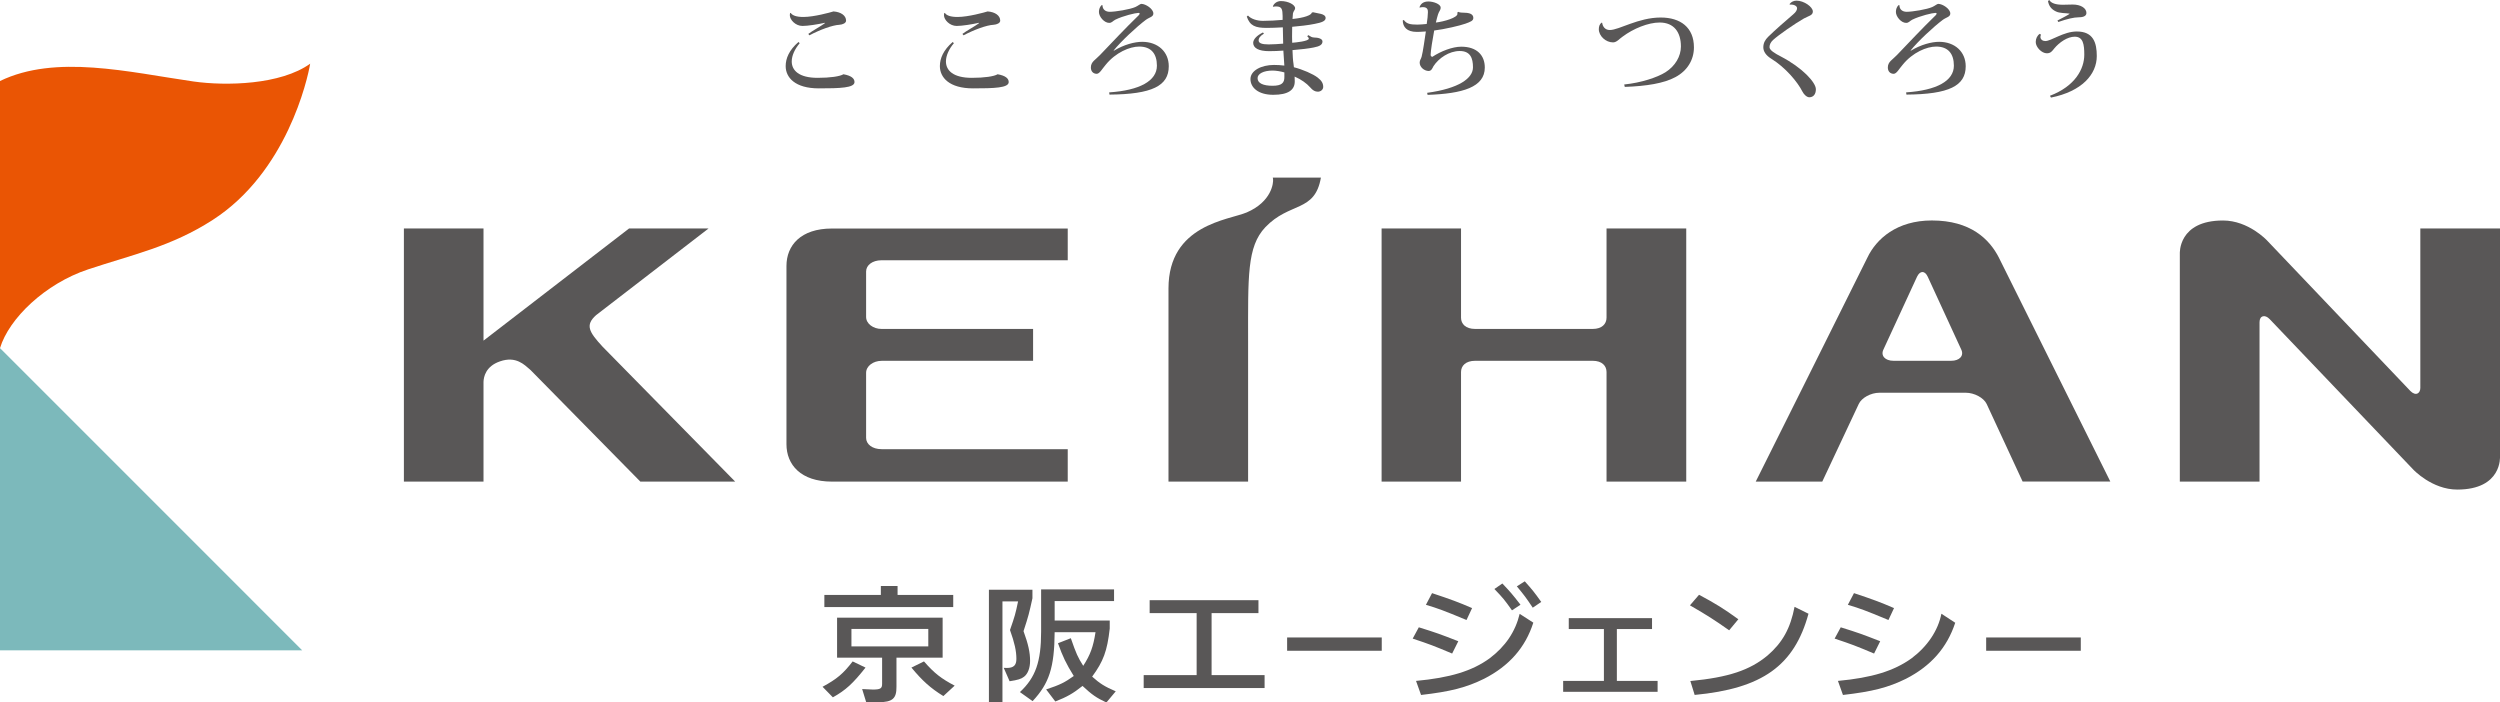 <?xml version="1.0" encoding="UTF-8"?><svg id="_レイヤー_2" xmlns="http://www.w3.org/2000/svg" viewBox="0 0 816.12 229.32"><defs><style>.cls-1{fill:#7cb9bb;}.cls-1,.cls-2,.cls-3{stroke-width:0px;}.cls-2{fill:#595757;}.cls-3{fill:#ea5504;}</style></defs><g id="_レイヤー_1-2"><polygon class="cls-1" points="98.66 212.31 0 212.31 0 113.64 98.66 212.31"/><path class="cls-3" d="M101.24,20.8c-9.62,6.91-27.42,7.31-38.07,5.8-21.22-3.06-44.98-8.96-63.17-.15v87.2c2.93-9.71,14.75-21.05,28.76-25.71,14.48-4.82,27.09-7.39,40.69-16.15,24.16-15.57,30.95-45.88,31.8-50.98h0Z"/><path class="cls-2" d="M431.21,57.98c-1.98,11.46-10.18,7.83-18.16,16.21-6,6.37-5.61,15.98-5.61,37.29v45.73h-25.99v-63.05c0-20.88,19.68-22.31,25.56-24.82,8.15-3.52,8.75-9.67,8.57-10.91-.05-.28-.08-.45-.08-.45h15.7Z"/><path class="cls-2" d="M282.74,88.62c0-2.01,1.99-3.66,5.05-3.66h60.77v-10.36h-76.98c-10.16,0-14.84,5.49-14.84,12.22v58.17c0,6.73,4.69,12.23,14.84,12.23h76.98v-10.59h-60.77c-3.05,0-5.05-1.64-5.05-3.67v-21.26c0-2.18,2.29-3.91,5.06-3.91h49.45v-10.41h-49.45c-2.77,0-5.06-1.73-5.06-3.91v-14.85Z"/><path class="cls-2" d="M524.45,157.21v-35.76c0-2.03-1.48-3.67-4.51-3.67h-38.38c-3.09,0-4.61,1.64-4.61,3.67v35.76h-25.93v-82.62h25.93v29.12c0,2.03,1.52,3.67,4.61,3.67h38.38c3.02,0,4.51-1.64,4.51-3.67v-29.12h26.02v82.62h-26.02Z"/><path class="cls-2" d="M652.54,84.11c-3.11-6.07-9.26-12.14-21.9-12.14-11.39,0-18.11,5.98-21.04,12.14-1.21,2.54-36.44,73.1-36.44,73.1h21.72l11.9-25.32c.92-2.02,3.95-3.68,6.74-3.68h28.22c2.78,0,5.84,1.65,6.8,3.66l11.74,25.33h28.63s-35.27-70.91-36.38-73.1ZM636.96,117.78h-18.82c-2.77,0-4.26-1.67-3.3-3.67l10.98-23.79c.98-2.03,2.54-2.03,3.48,0l10.95,23.79c.96,2-.52,3.67-3.3,3.67Z"/><path class="cls-2" d="M239.98,157.21h-30.95l-35.79-36.37c-.1-.09-.21-.19-.3-.27-1.72-1.44-4.46-4.43-9.7-2.61-4.75,1.62-5.34,5.16-5.4,6.68v32.57h-25.99v-82.62h25.99v36.61l47.52-36.62h25.95l-36.72,28.3c-3.64,3.26-2.32,5.47,2.13,10.3l43.27,44.03Z"/><path class="cls-2" d="M786.81,127.59c1.84,1.87,3.3.8,3.3-.94v-52.06h26.01v74.41s.77,10.82-13.95,10.82c-8.27,0-14.35-6.52-14.35-6.52l-46.88-49.11c-1.55-1.64-3.32-1.18-3.32.99v52.04h-26.02v-74.42s-.62-10.82,14.1-10.82c8.34,0,14.38,6.53,14.38,6.53l46.75,49.09Z"/><path class="cls-2" d="M282.55,217.93c-4.1,5.2-6.47,7.38-10.66,9.71l-3.37-3.44c4.73-2.58,6.69-4.22,9.83-8.28l4.19,2.01ZM311.18,194.21v3.97h-42.07v-3.97h18.44v-2.91h5.46v2.91h18.17ZM281.45,224.94l1.73.08c.55.04,1.23.08,1.78.08,2.46,0,3-.37,3-1.84v-8.56h-14.7v-13.07h34.46v13.07h-15.07v9.47c.04,3.89-1.28,5.04-5.92,5.08h-3.96l-1.32-4.3ZM277.95,211.01h25.09v-5.7h-25.09v5.7ZM301.63,215.92c3.41,3.89,5.64,5.61,10.02,7.91l-3.69,3.4c-4.19-2.58-6.87-5-10.43-9.3l4.1-2.01Z"/><path class="cls-2" d="M327.66,218.01c.37.04.73.04,1,.04,2.23,0,3.14-.86,3.14-2.95,0-2.58-.59-5.25-2.09-9.43,1.59-4.55,1.78-5.24,2.64-9.34h-5.1v32.9h-4.42v-36.72h14.21v2.79c-1.09,4.96-1.28,5.74-2.91,10.74,1.55,4.26,2.14,6.93,2.14,9.71,0,2.3-.73,4.22-1.96,5.16-.91.74-2.05,1.07-4.73,1.48l-1.91-4.38ZM341.51,225.06c4.46-1.47,6.05-2.25,9.02-4.38-2.51-4.06-3.6-6.31-5.15-10.7l4.19-1.64c1.78,5.12,2.28,6.23,4.05,9.02,2.37-3.69,3.28-6.27,4.01-10.98h-13.34c-.09,11.52-1.78,16.72-7.2,22.5l-4.14-2.95c5.1-4.75,6.92-9.88,6.92-19.75v-13.77h23.81v3.81h-19.39v6.35h17.98v2.62c-.82,7.33-2.09,10.74-5.74,15.69,2.46,2.21,4.05,3.24,7.7,4.8l-3.05,3.65c-3.23-1.52-4.73-2.54-7.79-5.41-3.14,2.5-5.05,3.56-8.88,5.08l-3-3.94Z"/><path class="cls-2" d="M373.34,220.39h17.3v-20.24h-15.34v-4.22h35.52v4.22h-15.3v20.24h17.3v4.22h-39.47v-4.22Z"/><path class="cls-2" d="M451.07,208.1v4.34h-30.89v-4.34h30.89Z"/><path class="cls-2" d="M463.17,204.78c5.87,1.84,6.79,2.17,12.89,4.55l-2.01,4.02c-6.14-2.58-7.1-2.95-12.88-4.88l2-3.69ZM462.26,222.28c11.06-1.03,18.3-3.2,24.04-7.38,5.14-3.89,8.38-8.65,9.79-14.51l4.46,2.87c-2.59,8.12-7.88,14.14-16.07,18.32-5.83,2.87-10.93,4.18-20.58,5.29l-1.64-4.59ZM467.49,193.63c6.28,2.09,8.61,2.95,13.07,4.88l-1.82,3.89c-7.79-3.24-9.29-3.77-13.25-4.96l2-3.81ZM493.58,199.24c-2.5-3.52-2.91-4.02-5.74-6.96l2.6-1.8c2.59,2.75,3.1,3.28,5.92,6.93l-2.78,1.84ZM497.77,189.78c2.55,2.87,2.96,3.36,5.37,6.72l-2.78,1.88c-2.28-3.4-2.64-3.89-5.19-6.97l2.6-1.64Z"/><path class="cls-2" d="M510.29,222.28h13.3v-16.93h-11.47v-3.56h27.18v3.56h-11.48v16.93h13.3v3.56h-30.83v-3.56Z"/><path class="cls-2" d="M554.64,194.16c5.38,2.87,8.1,4.55,12.84,7.99l-3,3.61c-4.96-3.48-7.06-4.83-12.8-8.15l2.96-3.44ZM551.82,222.32c12.43-1.19,19.44-3.53,25.22-8.36,4.88-4.22,7.42-8.81,8.79-15.86l4.55,2.25c-4.64,16.96-15.07,24.42-37.16,26.51l-1.41-4.55Z"/><path class="cls-2" d="M600.9,204.78c5.87,1.84,6.78,2.17,12.89,4.55l-2,4.02c-6.15-2.58-7.1-2.95-12.88-4.88l2-3.69ZM599.99,222.28c11.07-1.03,18.3-3.24,24.04-7.38,5.19-3.89,8.65-9.06,9.74-14.55l4.51,2.95c-2.69,8.16-7.92,14.1-16.07,18.28-5.83,2.87-10.93,4.18-20.58,5.29l-1.64-4.59ZM605.23,193.63c6.28,2.09,8.6,2.95,13.07,4.88l-1.82,3.89c-7.78-3.24-9.29-3.77-13.25-4.96l2-3.81Z"/><path class="cls-2" d="M679.27,208.1v4.34h-30.89v-4.34h30.89Z"/><path class="cls-2" d="M261.05,14.11c-1.59,1.88-2.59,4.04-2.59,5.95,0,2.94,2.38,5.35,8.44,5.35,4.11,0,7.27-.46,8.44-1.17,2.59.46,3.61,1.38,3.61,2.55,0,1.91-4.71,2.06-11.66,2.06-7.73,0-10.81-3.54-10.81-7.27,0-2.52,1.13-5.24,4.18-7.87l.39.39ZM269.28,7.44c-2.27.5-5.53,1.03-7.3,1.03-2.3,0-4.14-2.02-4.14-3.47,0-.28.03-.57.11-.78l.21.04c.53.78,1.81,1.28,4.11,1.28,3.44,0,8.82-1.49,9.82-1.81,2.45.18,4.11,1.35,4.11,3.01,0,.82-1.14,1.28-2.16,1.35-2.3.11-6.38,1.63-9.82,3.44l-.35-.46c1.13-.89,4.14-2.55,5.35-3.44l.07-.18Z"/><path class="cls-2" d="M311.39,14.11c-1.6,1.88-2.59,4.04-2.59,5.95,0,2.94,2.38,5.35,8.43,5.35,4.12,0,7.27-.46,8.44-1.17,2.59.46,3.62,1.38,3.62,2.55,0,1.91-4.71,2.06-11.66,2.06-7.73,0-10.81-3.54-10.81-7.27,0-2.52,1.14-5.24,4.18-7.87l.39.39ZM319.61,7.44c-2.27.5-5.53,1.03-7.3,1.03-2.3,0-4.15-2.02-4.15-3.47,0-.28.04-.57.11-.78l.21.04c.53.78,1.8,1.28,4.11,1.28,3.44,0,8.83-1.49,9.82-1.81,2.45.18,4.11,1.35,4.11,3.01,0,.82-1.13,1.28-2.16,1.35-2.3.11-6.38,1.63-9.82,3.44l-.36-.46c1.13-.89,4.15-2.55,5.35-3.44l.07-.18Z"/><path class="cls-2" d="M362.08,30.16c9.99-.67,15.59-3.76,15.59-8.72,0-3.9-1.88-6.24-5.78-6.24-3.08,0-7.66,1.91-10.92,5.92-1.2,1.38-1.98,2.98-2.98,2.98-1.21-.04-1.88-.89-1.88-2.06,0-1.91,1.52-2.52,2.98-4.08,3.4-3.58,8.97-9.43,11.84-12.19.64-.6,1.1-1.03,1.1-1.31,0-.25-.25-.25-.39-.25-.92,0-5.04.96-7.58,2.23-.85.46-1.1,1.03-1.98,1.03-1.6,0-3.34-2.02-3.34-3.58,0-.89.32-1.7.89-2.23l.29.07c-.04,1.28.92,2.12,2.34,2.12,1.88,0,6.63-.78,8.37-1.56.82-.36,1.59-1.03,1.95-1.03,1.42,0,3.93,1.63,3.93,3.15,0,1.13-1.31,1.21-2.48,2.09-2.98,2.23-8.12,7.02-10.49,9.99l.07.07c3.33-2.02,6.8-2.91,9.25-2.91,5.14,0,8.68,3.26,8.68,7.98,0,6.41-5.46,9.14-19.36,9.25l-.1-.74Z"/><path class="cls-2" d="M415.53,2.09c.29-.89,1.28-1.74,2.62-1.74,2.41,0,4.64,1.2,4.64,2.34,0,.57-.57.92-.71,1.7-.04.28-.07.96-.14,1.81,1.49-.14,5.92-.74,6.31-2.09l.39-.11c1.49.43,4.11.39,4.11,1.91-.03.99-1.31,1.45-3.54,1.88-2.02.43-5.25.78-7.38.96-.04,1.06-.04,2.13-.04,3.12,0,.67.04,1.45.04,2.09,1.03-.07,5.42-.5,5.42-1.35,0-.21-.18-.53-.53-.78l.39-.36c.85.5,1.06.74,1.91.78,1.1,0,2.7.32,2.7,1.28,0,1.03-.82,1.59-2.91,1.98-1.52.32-4.29.64-6.88.85.07,1.77.14,3.4.32,4.39.04.39.11.78.14,1.2,2.91.74,6.24,2.2,7.76,3.37,1.35,1.03,1.81,1.95,1.81,3.05,0,.92-.85,1.56-1.74,1.56s-1.66-.39-2.52-1.42c-1.17-1.31-2.87-2.55-5.07-3.51l.04,1.59c0,2.77-2.12,4.36-7.02,4.36s-7.44-2.37-7.44-5.14,3.54-4.61,7.69-4.61c.99,0,2.37.07,3.37.21,0-.39-.32-4.57-.32-4.89-1.21.11-3.23.18-4.64.18-3.51,0-5.21-1.06-5.21-2.73.04-1.17,1.21-2.41,3.19-3.37l.32.39c-1.2.71-1.73,1.45-1.73,2.2,0,.88.99,1.31,3.26,1.31,1.38,0,3.44-.14,4.75-.25l-.11-5.32c-1.74.11-4.04.18-5.25.18-3.72,0-5.49-.67-6.52-3.69l.39-.35c.99,1.13,3.01,1.74,4.89,1.74,1.63,0,4.79-.14,6.42-.32v-1.31c-.07-1.98-.11-3.08-2.13-3.08-.29,0-.6.04-.96.11l-.11-.14ZM419.28,23.64c-1.09-.32-2.69-.6-3.83-.6-3.01,0-4.92,1.06-4.92,2.48,0,1.67,1.87,2.48,4.89,2.48s3.9-.96,3.86-2.91v-1.45Z"/><path class="cls-2" d="M476,3.86c.5.25,1.31.29,1.91.29,2.91,0,3.05,1.17,3.05,1.74,0,.89-.92,1.24-2.59,1.84-1.77.64-6.77,1.81-10.18,2.23-.49,2.52-1.16,6.8-1.16,7.87,0,.81.39.5.53.74,2.84-1.88,6.62-3.33,9.46-3.33,5.14,0,7.69,2.84,7.69,6.8,0,6.42-7.23,8.54-18.68,8.93l-.14-.67c10.39-1.42,14.96-4.75,14.96-8.33,0-2.98-.85-5.32-4.32-5.32s-6.88,2.34-8.58,4.96c-.39.74-.67,1.56-1.63,1.56-1.49-.07-2.87-1.31-2.87-2.73,0-.82.43-1.13.64-1.95.43-1.56,1.03-5.92,1.38-8.22-1.59.11-2.3.14-2.94.14-3.33,0-4.54-1.63-4.61-3.72l.35-.18c.92,1.28,2.09,1.52,4.47,1.52.81,0,1.98-.11,3.01-.21.22-1.45.39-2.87.39-3.83,0-.6,0-1.67-1.66-1.67-.28,0-.64.07-.99.14l-.11-.07c.39-1.13,1.24-1.91,2.91-1.91s4.01.85,4.01,1.99c0,.88-.53,1.17-.85,2.2-.21.57-.46,1.67-.71,2.69,2.8-.35,7.05-1.6,7.05-2.87,0-.11-.03-.21-.07-.32l.29-.32Z"/><path class="cls-2" d="M530.23,27.58c5.53-.57,10.77-2.3,13.47-4,3.19-2.02,5.03-5.21,5.03-8.4,0-4.64-2.23-7.83-6.95-7.83-3.72,0-8.58,1.98-12.09,4.61-1.06.71-1.91,1.88-3.12,1.88-2.38,0-4.64-2.09-4.64-4.32,0-.92.29-1.67.89-2.13l.21.07c.14,1.13.89,2.34,2.48,2.34,3.05,0,9.29-4.08,16.62-4.08,6.45,0,10.85,3.23,10.85,9.75,0,4.11-2.2,7.66-6.06,9.71-3.72,2.02-9.43,2.94-16.52,3.19l-.18-.78Z"/><path class="cls-2" d="M584.21,1.31c.53-.74,1.41-1.1,2.27-1.1,2.37,0,5.32,2.02,5.32,3.55,0,1.28-1.35,1.42-2.91,2.27-2.98,1.7-8.3,5.39-10.07,7.02-.74.67-1.17,1.49-1.17,2.34,0,.99,1.74,2.05,3.76,3.08,7.05,3.69,11.38,8.47,11.38,10.67,0,1.56-.75,2.59-2.13,2.62-.78,0-1.74-.82-2.27-1.88-1.56-3.08-5.46-7.83-10.31-10.81-1.52-.96-2.45-2.23-2.45-3.62s.6-2.48,1.59-3.44c1.81-1.81,6.13-5.6,8.19-7.34.89-.74,1.24-1.42,1.24-1.98,0-.85-1.28-1.31-2.37-1.17l-.07-.21Z"/><path class="cls-2" d="M622.24,30.16c10-.67,15.6-3.76,15.6-8.72,0-3.9-1.88-6.24-5.78-6.24-3.09,0-7.66,1.91-10.92,5.92-1.21,1.38-1.98,2.98-2.98,2.98-1.21-.04-1.88-.89-1.88-2.06,0-1.91,1.52-2.52,2.98-4.08,3.4-3.58,8.97-9.43,11.84-12.19.64-.6,1.1-1.03,1.1-1.31,0-.25-.25-.25-.39-.25-.92,0-5.03.96-7.59,2.23-.85.46-1.1,1.03-1.98,1.03-1.59,0-3.33-2.02-3.33-3.58,0-.89.32-1.7.88-2.23l.29.07c-.04,1.28.92,2.12,2.34,2.12,1.88,0,6.63-.78,8.36-1.56.82-.36,1.6-1.03,1.95-1.03,1.42,0,3.94,1.63,3.94,3.15,0,1.13-1.31,1.21-2.48,2.09-2.98,2.23-8.12,7.02-10.49,9.99l.07.07c3.34-2.02,6.8-2.91,9.25-2.91,5.14,0,8.68,3.26,8.68,7.98,0,6.41-5.46,9.14-19.35,9.25l-.11-.74Z"/><path class="cls-2" d="M666.27,11.31c-.11.28-.18.53-.18.74,0,.85.75,1.35,1.6,1.35,1.95,0,5.96-3.12,10.28-3.12,5.39,0,6.52,3.65,6.52,8.01,0,5.99-4.86,11.55-14.96,13.57l-.32-.6c8.29-3.15,11.2-8.83,11.2-13.4,0-3.4-.39-5.88-3.12-5.88-2.37,0-5.03,1.84-6.7,3.86-.68.85-1.14,1.56-2.41,1.56-1.66,0-3.62-1.98-3.62-3.69,0-1.13.53-2.16,1.31-2.66l.39.25ZM671.65,6.7c1.03-.53,3.97-2.05,3.97-2.2,0-.04-.07-.07-.18-.07-1.03-.18-3.09-.07-4.32-.71-1.42-.67-2.3-1.77-2.55-3.37l.39-.36c.64,1.06,2.12,1.56,4.46,1.56,1.1,0,2.27-.07,3.22-.07,2.62,0,4.47,1.17,4.47,2.76,0,1.13-1.31,1.42-2.66,1.42s-3.48.46-6.52,1.52l-.29-.5Z"/></g></svg>